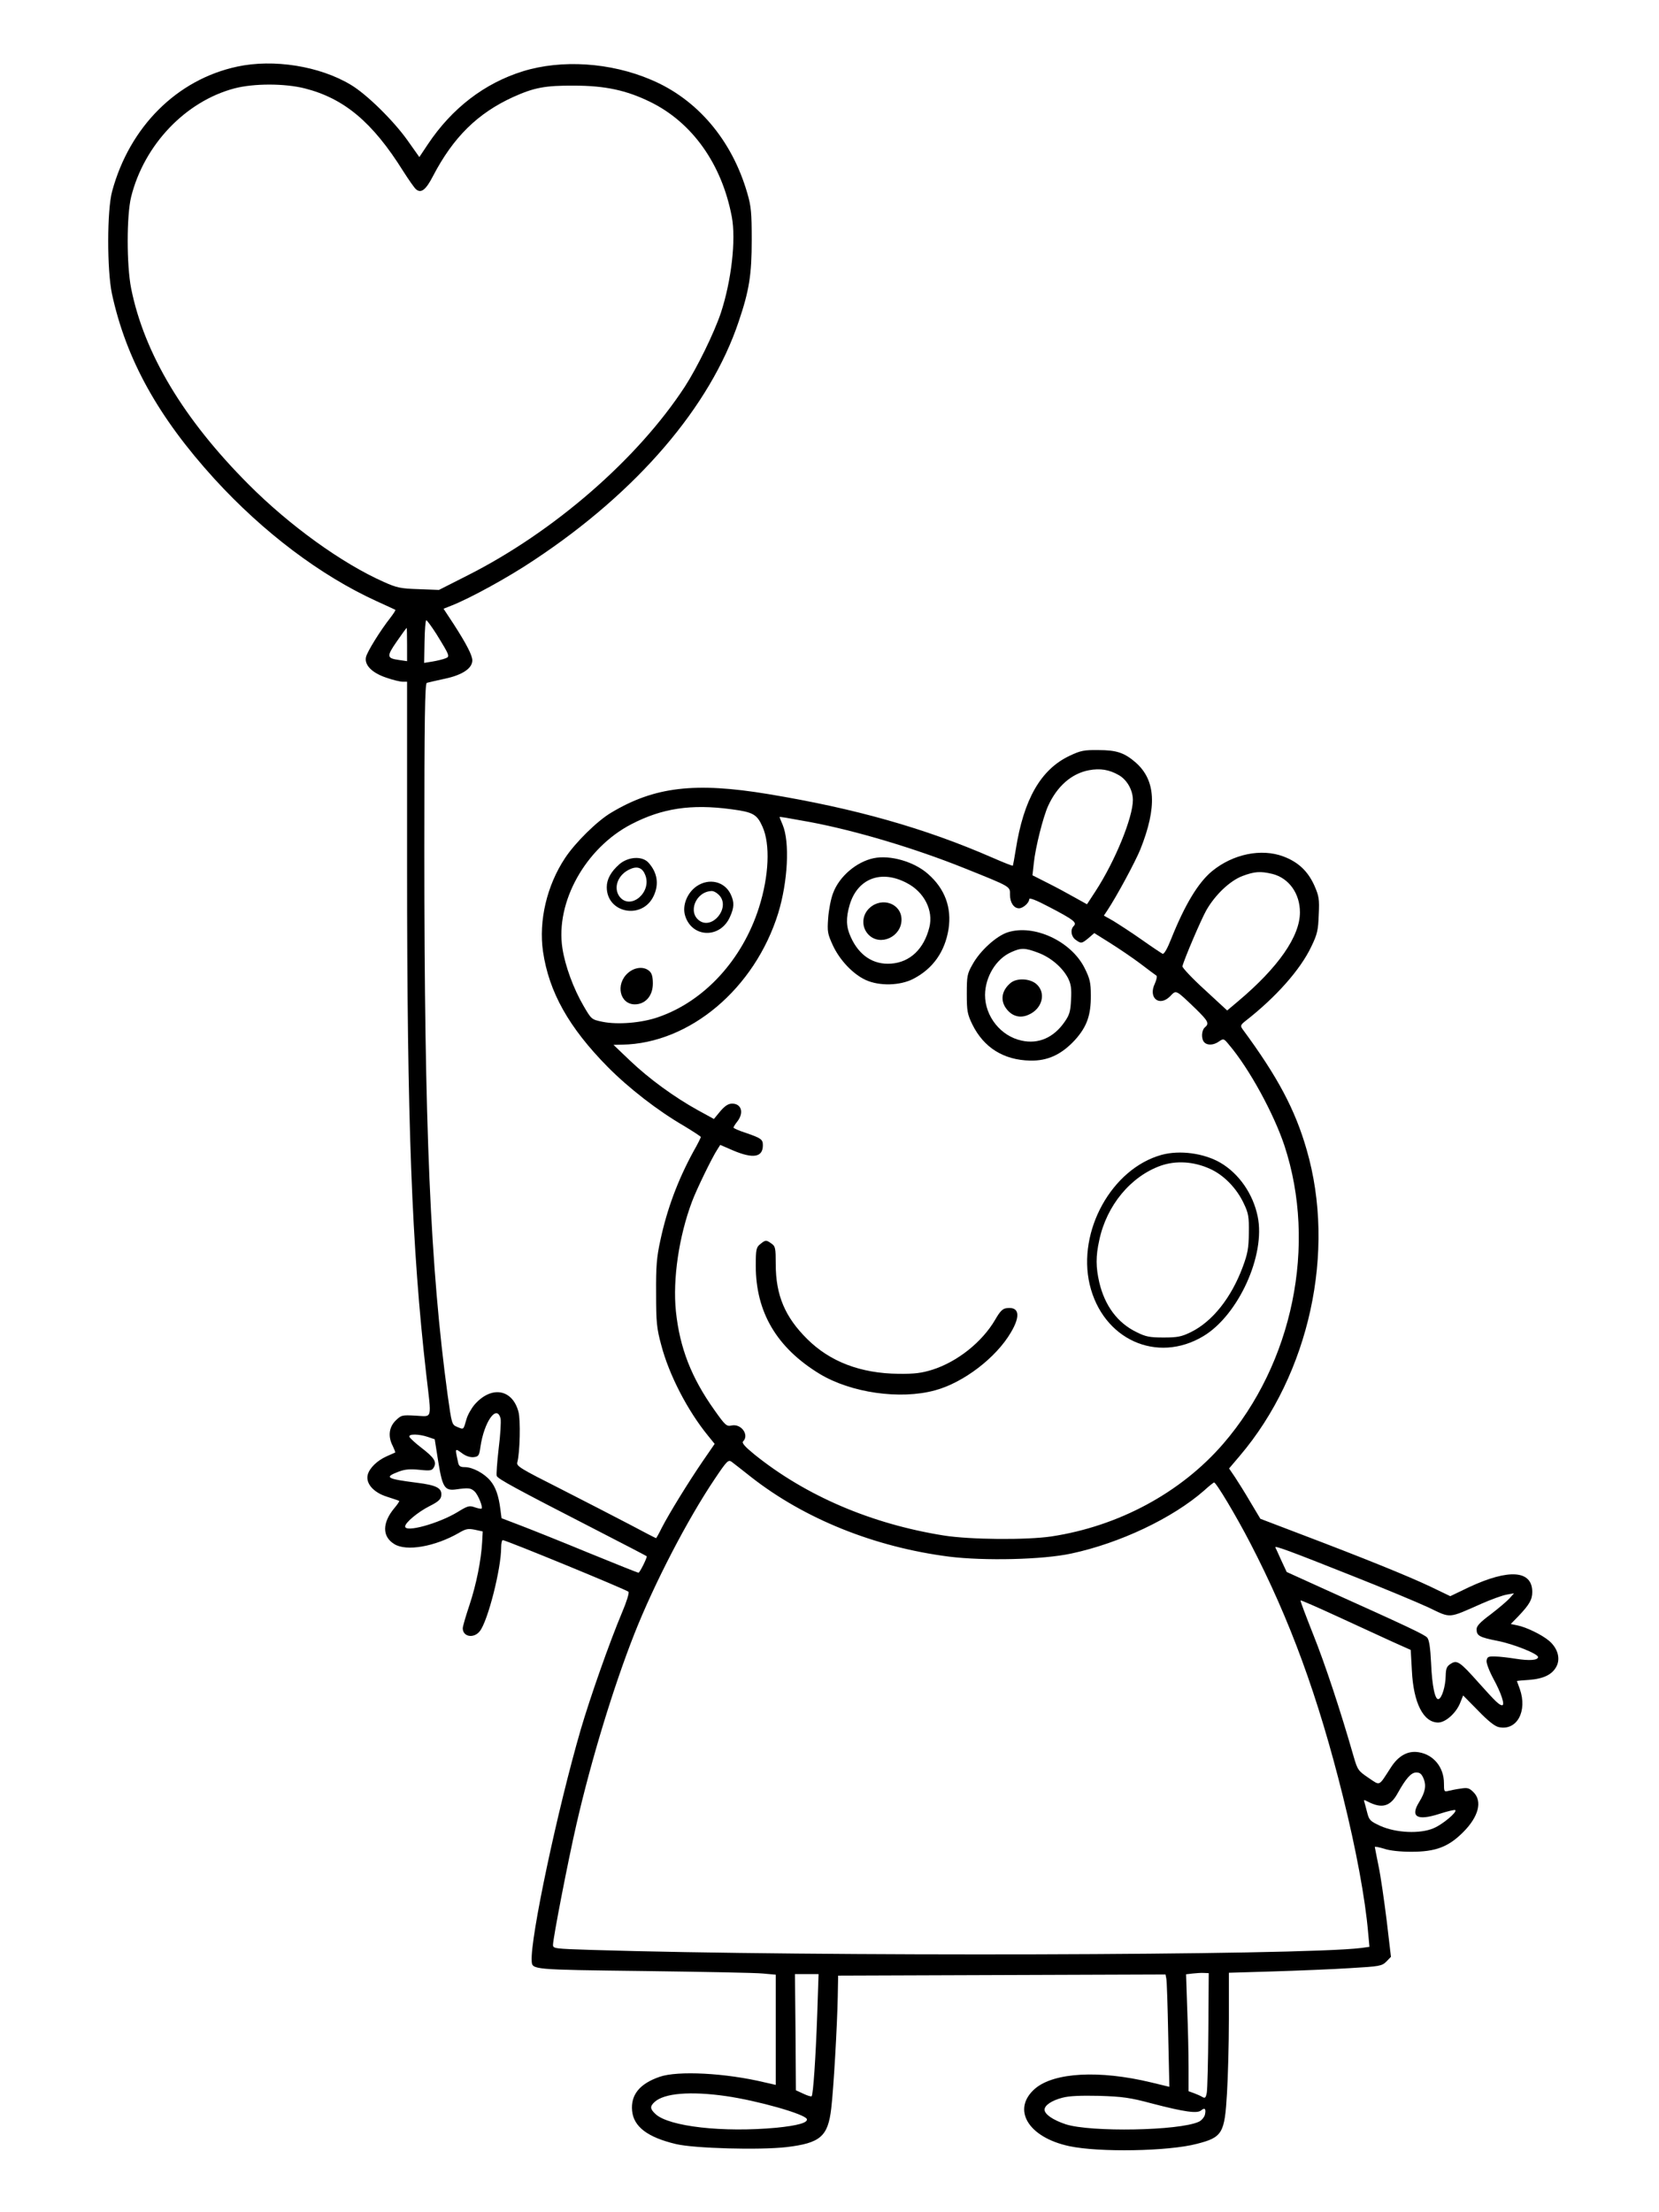 <?xml version="1.0" standalone="no"?>
<!DOCTYPE svg PUBLIC "-//W3C//DTD SVG 20010904//EN"
 "http://www.w3.org/TR/2001/REC-SVG-20010904/DTD/svg10.dtd">
<svg version="1.0" xmlns="http://www.w3.org/2000/svg"
 width="864pt" height="1152pt" viewBox="0 0 864 1152"
 preserveAspectRatio="xMidYMid meet">

<g transform="translate(0,1152) scale(0.1,-0.1)"
fill="#000000" stroke="none">
<path d="M1235 11173 c-313 -67 -560 -313 -651 -649 -27 -98 -27 -411 -1 -534
74 -341 240 -641 534 -964 254 -278 552 -503 843 -636 52 -24 97 -44 99 -46 2
-2 -10 -20 -26 -41 -52 -66 -121 -177 -127 -205 -9 -41 31 -82 106 -107 34
-12 72 -21 85 -21 l23 0 0 -958 c0 -1342 24 -1985 100 -2650 28 -242 34 -218
-55 -214 -72 4 -75 3 -105 -26 -35 -35 -40 -84 -14 -133 8 -17 14 -32 12 -33
-2 -1 -22 -10 -45 -20 -49 -22 -89 -61 -98 -96 -11 -45 30 -92 100 -114 33
-11 62 -20 64 -22 2 -2 -9 -18 -24 -36 -65 -77 -66 -150 -1 -189 63 -39 211
-13 335 58 37 22 49 24 84 17 l41 -9 -3 -55 c-5 -93 -30 -220 -66 -328 -19
-57 -35 -111 -35 -121 0 -45 58 -55 89 -15 42 53 111 325 111 436 0 21 4 38 8
38 17 0 642 -257 655 -269 5 -5 -10 -53 -33 -107 -66 -157 -166 -441 -216
-612 -121 -417 -263 -1086 -255 -1204 3 -45 -2 -45 583 -52 304 -4 583 -9 621
-13 l67 -6 0 -287 0 -287 -57 13 c-203 49 -454 62 -548 29 -104 -36 -151 -94
-143 -177 8 -83 81 -138 228 -173 96 -23 437 -32 576 -16 176 21 216 55 233
201 12 99 31 426 34 583 l2 109 853 3 852 3 4 -21 c3 -12 7 -144 10 -293 l6
-271 -95 23 c-270 65 -505 52 -604 -32 -124 -107 -38 -254 178 -300 154 -33
516 -27 664 12 133 34 145 54 157 262 5 81 10 256 10 388 l0 241 233 7 c127 4
306 11 397 17 156 9 166 11 190 34 l24 25 -22 187 c-13 104 -31 231 -42 283
-11 52 -19 98 -20 102 0 3 21 -1 48 -9 28 -10 84 -16 142 -16 127 0 193 25
270 102 81 81 101 161 54 208 -22 22 -31 25 -67 19 -23 -3 -52 -9 -64 -12 -22
-6 -23 -3 -23 40 0 82 -53 148 -130 161 -57 10 -107 -17 -147 -80 -65 -100
-53 -95 -116 -53 -53 36 -57 41 -77 110 -69 241 -150 485 -211 637 -38 96 -68
175 -66 177 2 2 89 -36 193 -84 104 -48 232 -107 285 -131 l96 -43 6 -107 c8
-169 60 -271 137 -271 38 0 93 49 114 101 l16 40 78 -79 c51 -53 87 -82 108
-86 94 -20 150 83 109 199 -8 22 -15 41 -15 41 0 1 28 4 63 6 77 6 121 28 143
70 22 42 6 96 -39 134 -38 32 -119 71 -165 80 l-34 7 40 41 c57 60 72 86 72
126 0 113 -121 122 -329 25 l-98 -47 -104 50 c-116 55 -346 148 -670 271
l-215 82 -52 87 c-28 48 -65 107 -81 131 l-30 44 56 66 c362 426 502 1064 348
1594 -60 209 -151 380 -334 628 -12 17 -10 22 15 42 159 124 286 267 343 387
32 66 36 86 39 167 4 82 1 97 -23 152 -34 75 -84 122 -161 151 -115 43 -262
13 -371 -76 -73 -60 -142 -175 -213 -352 -20 -51 -37 -81 -45 -79 -6 3 -56 36
-111 75 -54 38 -121 81 -147 97 l-48 27 18 27 c49 74 144 250 172 318 88 221
80 360 -24 452 -59 51 -99 65 -195 65 -75 1 -93 -3 -150 -30 -150 -71 -239
-227 -280 -489 -7 -44 -14 -81 -15 -83 -2 -2 -50 17 -107 42 -353 154 -715
256 -1168 331 -381 63 -592 38 -817 -97 -73 -43 -188 -157 -240 -236 -95 -143
-138 -327 -115 -487 31 -211 134 -395 337 -601 109 -110 259 -227 397 -307 48
-29 88 -55 88 -58 0 -3 -17 -38 -39 -76 -80 -147 -137 -298 -172 -463 -19 -87
-23 -134 -22 -275 0 -150 3 -182 27 -270 40 -153 136 -340 244 -472 l34 -42
-64 -93 c-73 -107 -173 -269 -212 -345 -14 -29 -28 -53 -29 -53 -2 0 -64 32
-137 71 -74 39 -238 123 -363 187 -204 103 -228 117 -223 136 14 50 18 223 6
265 -32 118 -141 136 -228 37 -17 -20 -37 -55 -43 -78 -16 -55 -13 -53 -47
-39 -29 12 -29 13 -51 169 -90 665 -121 1383 -121 2830 0 690 3 873 13 876 6
2 50 12 96 22 89 19 141 54 141 95 0 26 -31 86 -96 187 l-54 82 43 17 c96 38
294 146 428 236 538 356 918 800 1066 1242 55 162 68 244 68 425 0 142 -3 176
-23 244 -80 277 -261 490 -502 591 -211 90 -465 106 -666 44 -200 -62 -370
-192 -496 -381 l-44 -66 -63 89 c-73 102 -212 239 -295 288 -162 97 -401 135
-591 94z m351 -113 c206 -52 354 -176 513 -430 30 -47 60 -90 68 -96 26 -22
51 -3 88 69 106 203 232 327 418 412 109 49 166 60 317 59 161 0 272 -24 395
-84 220 -107 374 -324 426 -598 23 -120 -2 -335 -57 -502 -35 -104 -123 -284
-187 -383 -246 -377 -682 -756 -1131 -983 l-150 -76 -105 4 c-94 3 -114 7
-181 37 -219 97 -492 294 -706 509 -338 339 -543 681 -611 1020 -24 121 -24
380 0 477 68 272 284 498 539 565 101 26 259 26 364 0z m687 -2842 c72 -117
71 -117 45 -127 -13 -5 -42 -12 -66 -16 l-43 -7 2 111 c1 61 5 111 9 111 4 0
28 -33 53 -72z m-153 -54 l0 -87 -41 6 c-65 9 -67 18 -13 96 27 39 50 71 52
71 1 0 2 -39 2 -86z m3706 -680 c43 -24 74 -78 74 -130 0 -91 -92 -317 -194
-474 l-45 -69 -63 35 c-35 20 -98 54 -142 76 l-79 40 7 63 c8 80 48 239 74
297 47 104 123 170 213 187 59 11 106 3 155 -25z m-2018 -178 c114 -15 134
-26 163 -91 41 -91 34 -256 -18 -420 -86 -272 -284 -488 -523 -571 -87 -31
-213 -41 -292 -25 -58 12 -58 13 -99 83 -52 89 -96 208 -110 300 -37 240 120
522 359 646 160 83 311 106 520 78z m412 -67 c238 -45 543 -136 800 -239 249
-100 240 -95 240 -140 0 -40 20 -70 47 -70 21 0 53 29 53 47 0 10 34 -3 108
-42 124 -65 142 -79 124 -97 -19 -19 -14 -55 10 -72 29 -21 31 -20 67 9 l30
26 83 -52 c46 -29 117 -77 158 -108 41 -31 78 -59 83 -62 4 -3 0 -22 -9 -42
-35 -73 23 -121 79 -66 34 35 27 38 135 -65 65 -64 71 -76 47 -96 -18 -15 -20
-61 -3 -78 17 -17 49 -15 77 5 23 16 25 15 52 -18 106 -125 233 -359 288 -524
171 -518 44 -1134 -319 -1554 -220 -254 -544 -429 -895 -482 -128 -19 -422
-17 -560 5 -376 60 -718 206 -986 422 -49 40 -67 60 -59 68 33 33 -9 93 -59
83 -27 -6 -33 -1 -91 81 -120 169 -180 323 -200 514 -17 168 16 390 84 571 23
62 106 233 133 273 l14 22 67 -29 c104 -44 155 -36 155 27 0 31 -9 37 -90 65
-35 11 -63 24 -63 27 0 4 9 18 20 32 35 45 22 92 -26 93 -21 0 -38 -11 -63
-40 l-33 -40 -84 46 c-123 68 -253 163 -352 257 l-87 83 45 1 c352 6 691 292
813 685 50 164 61 369 23 460 -9 20 -16 39 -16 40 0 3 34 -3 160 -26z m2407
-270 c86 -22 143 -102 143 -200 0 -125 -113 -287 -322 -463 l-57 -48 -118 109
c-65 59 -116 114 -115 121 8 35 97 243 124 291 46 81 123 154 188 179 64 24
94 26 157 11z m-4020 -2836 c3 -16 -1 -86 -10 -156 -8 -71 -13 -135 -10 -143
6 -15 93 -63 512 -278 146 -75 267 -138 269 -140 4 -5 -36 -86 -43 -86 -3 0
-119 46 -258 103 -138 57 -298 121 -353 142 l-102 39 -6 46 c-9 72 -25 117
-53 150 -32 38 -92 70 -132 70 -25 0 -32 5 -36 28 -16 74 -17 72 26 41 17 -12
40 -19 56 -17 25 3 29 8 35 53 19 131 85 225 105 148z m-378 -96 l35 -12 18
-114 c22 -137 34 -155 93 -147 64 9 76 8 96 -10 18 -16 45 -81 37 -90 -3 -2
-19 1 -36 7 -28 10 -37 7 -89 -25 -99 -60 -273 -108 -273 -75 0 20 66 75 127
106 44 22 59 35 61 54 5 40 -24 55 -129 68 -156 20 -170 28 -94 57 34 13 60
15 110 10 58 -6 65 -4 75 14 15 28 1 50 -67 102 -31 24 -58 49 -61 56 -5 16
50 15 97 -1z m1682 -208 c278 -218 642 -365 1031 -415 185 -23 489 -16 637 16
253 54 528 184 693 329 25 23 48 41 51 41 11 0 115 -174 188 -315 207 -399
353 -797 483 -1320 69 -278 116 -533 131 -707 l7 -76 -43 -6 c-309 -39 -2861
-46 -4011 -10 -189 6 -198 7 -198 26 0 35 80 446 122 628 78 340 195 722 303
995 103 260 275 592 417 803 63 94 71 102 88 90 10 -7 55 -43 101 -79z m3129
-514 c162 -64 342 -139 400 -166 119 -57 99 -58 276 20 50 22 108 43 130 47
l39 7 -25 -28 c-14 -15 -58 -52 -97 -82 -54 -40 -73 -60 -73 -77 0 -34 14 -42
110 -61 82 -16 210 -67 210 -84 0 -17 -46 -20 -115 -9 -38 6 -88 12 -110 12
-34 1 -40 -2 -43 -22 -2 -12 14 -54 36 -95 40 -73 61 -137 45 -137 -15 0 -36
21 -122 117 -98 110 -113 121 -147 98 -20 -13 -24 -24 -25 -63 -1 -52 -19
-114 -37 -120 -18 -6 -34 67 -39 188 -4 81 -10 120 -20 132 -14 16 -94 54
-525 248 l-207 94 -28 60 c-15 34 -29 64 -31 68 -5 11 79 -20 398 -147z m374
-1057 c15 -36 9 -70 -23 -122 -48 -77 -11 -99 104 -62 43 14 81 23 84 20 11
-10 -65 -74 -112 -94 -71 -31 -197 -25 -279 12 -52 24 -58 30 -68 70 -6 24
-13 49 -15 56 -4 10 0 10 17 1 74 -39 119 -27 157 43 43 77 70 108 97 108 19
0 28 -8 38 -32z m-1121 -1308 c-1 -162 -5 -310 -8 -327 -5 -27 -9 -31 -23 -23
-9 6 -29 14 -44 20 l-28 10 0 123 c0 68 -3 205 -7 305 l-6 181 34 4 c19 2 45
4 59 3 l25 -1 -2 -295z m-2037 78 c-8 -226 -21 -416 -29 -424 -3 -3 -22 3 -43
13 l-39 18 -2 303 -3 302 62 0 61 0 -7 -212z m-477 -423 c167 -24 414 -94 423
-120 6 -19 -49 -34 -158 -45 -278 -26 -560 6 -630 71 -29 27 -30 40 -5 63 50
46 186 57 370 31z m2221 -39 c169 -44 235 -53 255 -36 20 17 27 8 20 -23 -4
-13 -18 -30 -32 -36 -102 -47 -563 -55 -693 -13 -66 22 -110 52 -110 76 0 23
38 48 92 62 37 10 96 12 193 10 120 -4 160 -9 275 -40z"/>
<path d="M3225 7019 c-44 -39 -65 -78 -65 -119 0 -136 185 -171 244 -46 29 61
20 122 -27 174 -33 36 -106 31 -152 -9z m136 -57 c34 -89 -76 -182 -133 -113
-37 47 -10 119 56 146 37 16 63 5 77 -33z"/>
<path d="M3628 6905 c-49 -34 -76 -100 -60 -153 35 -116 182 -121 233 -8 23
50 24 78 4 120 -32 66 -112 85 -177 41z m122 -52 c50 -64 -39 -172 -105 -129
-66 43 -22 154 62 156 12 0 31 -12 43 -27z"/>
<path d="M3270 6453 c-66 -59 -42 -163 36 -163 55 0 94 44 94 108 0 35 -5 54
-18 65 -28 26 -77 21 -112 -10z"/>
<path d="M4550 7051 c-90 -19 -179 -95 -211 -181 -12 -30 -23 -89 -26 -132 -5
-70 -3 -81 25 -142 36 -77 105 -149 170 -179 72 -33 180 -30 249 6 102 53 164
141 183 259 17 112 -19 210 -107 287 -72 64 -197 100 -283 82z m174 -130 c90
-47 138 -143 116 -230 -28 -113 -101 -182 -199 -189 -92 -7 -167 42 -210 138
-25 54 -26 99 -6 168 41 138 165 185 299 113z"/>
<path d="M4530 6793 c-43 -38 -45 -102 -6 -141 61 -61 171 -10 171 79 0 83
-100 120 -165 62z"/>
<path d="M5248 6665 c-59 -19 -144 -96 -183 -167 -28 -49 -30 -61 -30 -153 0
-90 3 -106 29 -160 60 -121 163 -185 301 -188 91 -2 163 31 234 108 61 68 83
128 82 232 0 66 -5 87 -32 141 -69 140 -263 231 -401 187z m158 -106 c67 -25
127 -77 156 -132 16 -32 19 -55 16 -113 -3 -61 -8 -79 -34 -116 -57 -82 -136
-116 -223 -97 -109 23 -191 126 -191 238 1 94 57 187 135 222 52 24 72 24 141
-2z"/>
<path d="M5264 6402 c-49 -40 -57 -95 -19 -140 29 -35 69 -45 110 -27 74 31
95 115 42 161 -34 29 -101 32 -133 6z"/>
<path d="M6049 5506 c-259 -72 -439 -397 -374 -675 68 -286 350 -414 592 -269
182 109 325 422 283 623 -24 118 -98 224 -194 280 -86 50 -212 67 -307 41z
m251 -72 c73 -32 141 -102 178 -182 24 -50 27 -69 26 -152 -1 -80 -6 -108 -32
-178 -60 -161 -158 -284 -270 -339 -49 -24 -70 -28 -142 -28 -73 0 -93 4 -141
28 -99 48 -165 137 -194 259 -18 79 -19 135 0 220 38 180 163 332 321 388 78
27 170 22 254 -16z"/>
<path d="M3959 5041 c-20 -16 -23 -26 -23 -112 0 -242 109 -427 332 -563 163
-99 420 -136 602 -86 148 40 318 170 395 302 51 86 43 134 -21 126 -22 -2 -35
-15 -61 -60 -68 -117 -198 -220 -328 -261 -55 -17 -92 -22 -175 -21 -198 2
-358 63 -477 182 -115 114 -163 228 -163 389 0 84 -2 93 -22 107 -28 20 -31
20 -59 -3z"/>
</g>
</svg>
